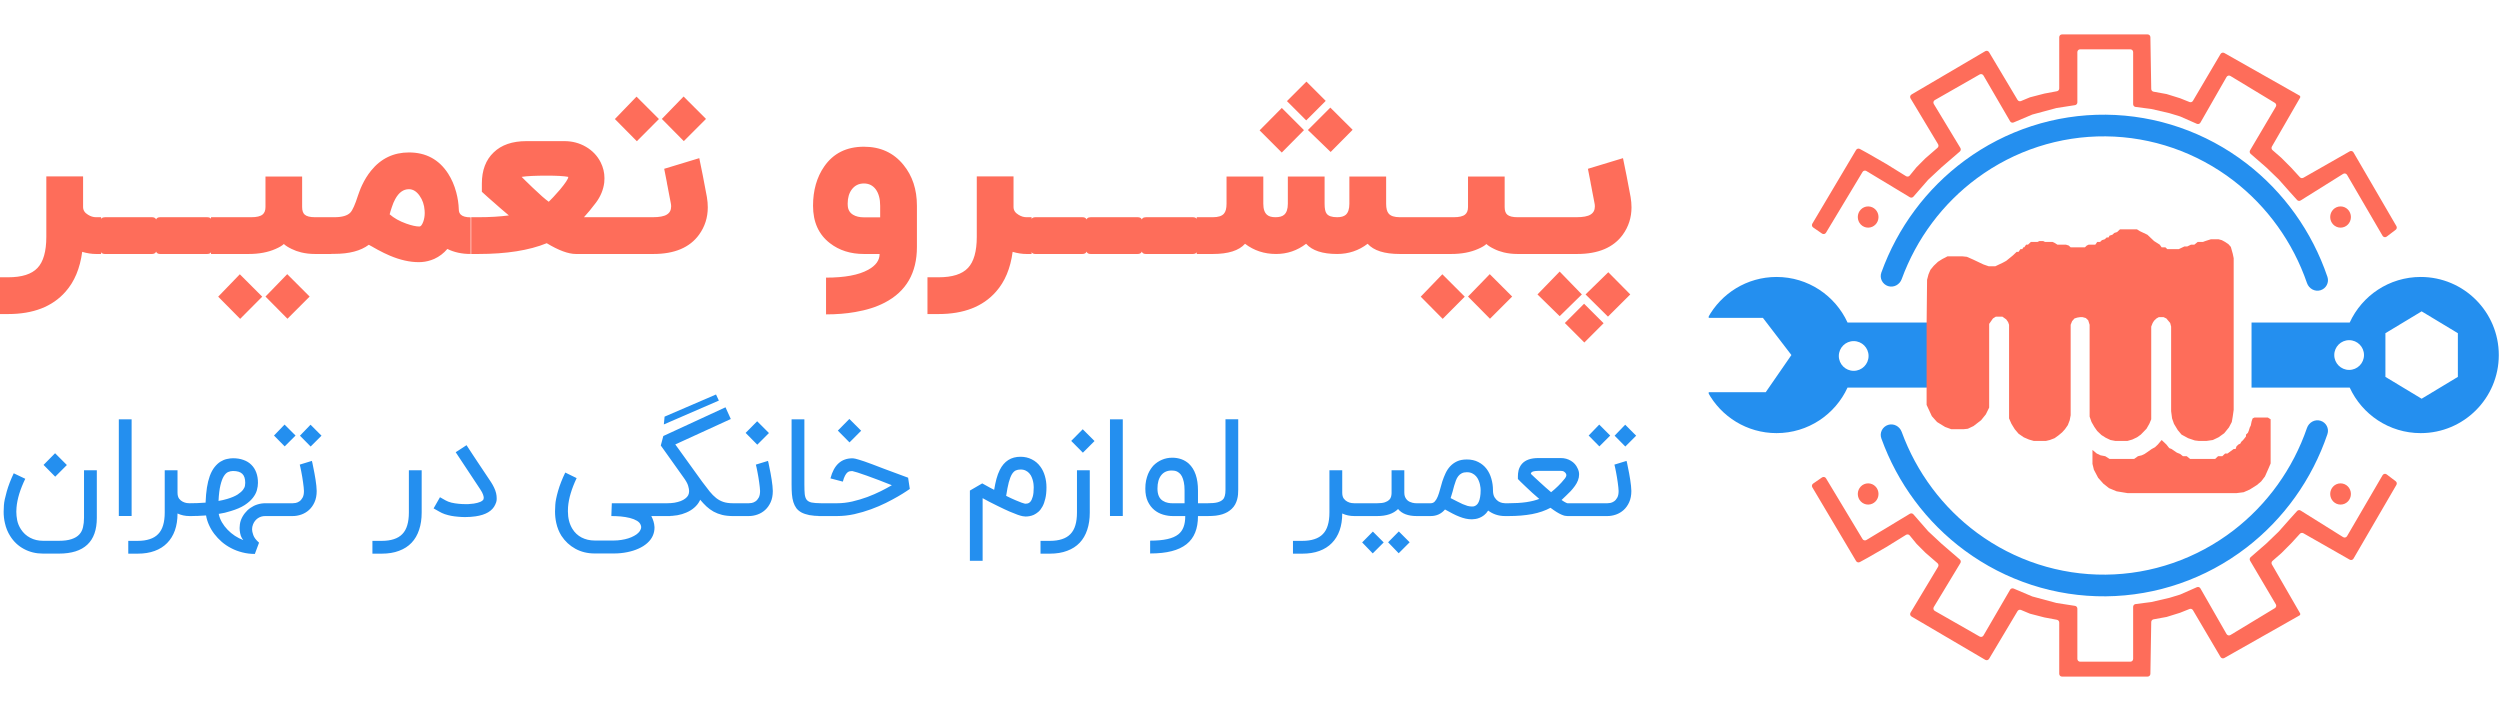 <svg width="218" height="62" viewBox="0 0 218 62" fill="none" xmlns="http://www.w3.org/2000/svg">
<g clip-path="url(#clip0_15_91)">
<g clip-path="url(#clip1_15_91)">
<path fill-rule="evenodd" clip-rule="evenodd" d="M217.895 30.96C217.895 34.72 214.846 37.768 211.086 37.768C208.338 37.768 205.97 36.14 204.895 33.797H196.334V28.123H204.895C205.97 25.779 208.338 24.151 211.086 24.151C214.846 24.151 217.895 27.199 217.895 30.96ZM211.167 27.15L214.326 29.055V32.864L211.167 34.769L208.008 32.864V29.055L211.167 27.15ZM204.845 32.257C205.561 32.257 206.141 31.676 206.141 30.96C206.141 30.243 205.561 29.663 204.845 29.663C204.128 29.663 203.548 30.243 203.548 30.96C203.548 31.676 204.128 32.257 204.845 32.257Z" fill="#248FEF"/>
<path fill-rule="evenodd" clip-rule="evenodd" d="M154.914 37.768C157.662 37.768 160.03 36.14 161.105 33.797H168.288V28.123H161.105C160.03 25.779 157.662 24.151 154.914 24.151C152.328 24.151 150.078 25.593 148.926 27.717H153.725L156.211 30.959L153.97 34.202H148.925C150.078 36.326 152.328 37.768 154.914 37.768ZM148.916 34.184V27.735C148.399 28.695 148.105 29.793 148.105 30.96C148.105 32.126 148.399 33.224 148.916 34.184ZM162.939 31.041C162.939 31.757 162.358 32.337 161.642 32.337C160.926 32.337 160.345 31.757 160.345 31.041C160.345 30.324 160.926 29.744 161.642 29.744C162.358 29.744 162.939 30.324 162.939 31.041Z" fill="#248FEF"/>
<path d="M202.344 36.688C202.836 36.836 203.119 37.363 202.952 37.856C201.614 41.794 199.153 45.246 195.872 47.764C192.343 50.472 188.053 51.956 183.633 51.999C179.213 52.042 174.896 50.64 171.318 48.001C167.99 45.547 165.464 42.143 164.054 38.231C163.877 37.742 164.15 37.21 164.639 37.052C165.128 36.895 165.648 37.171 165.827 37.66C167.116 41.187 169.403 44.255 172.408 46.471C175.665 48.873 179.593 50.148 183.615 50.109C187.638 50.071 191.542 48.72 194.753 46.256C197.716 43.981 199.945 40.87 201.168 37.319C201.338 36.827 201.852 36.54 202.344 36.688Z" fill="#248FEF"/>
<path d="M202.344 25.312C202.836 25.164 203.119 24.637 202.952 24.144C201.614 20.206 199.153 16.754 195.872 14.236C192.343 11.528 188.053 10.044 183.633 10.001C179.213 9.958 174.896 11.36 171.318 13.999C167.99 16.453 165.464 19.857 164.054 23.768C163.877 24.258 164.15 24.79 164.639 24.948C165.128 25.105 165.648 24.829 165.827 24.34C167.116 20.813 169.403 17.745 172.408 15.529C175.665 13.127 179.593 11.852 183.615 11.89C187.638 11.929 191.542 13.28 194.753 15.744C197.716 18.019 199.945 21.13 201.168 24.68C201.338 25.173 201.852 25.46 202.344 25.312Z" fill="#248FEF"/>
<path d="M163.806 43.075C163.806 43.586 163.402 44 162.903 44C162.404 44 162 43.586 162 43.075C162 42.563 162.404 42.149 162.903 42.149C163.402 42.149 163.806 42.563 163.806 43.075Z" fill="#FE6D5A"/>
<path d="M205 43.075C205 43.586 204.596 44 204.097 44C203.598 44 203.194 43.586 203.194 43.075C203.194 42.563 203.598 42.149 204.097 42.149C204.596 42.149 205 42.563 205 43.075Z" fill="#FE6D5A"/>
<path d="M205 18.925C205 19.436 204.596 19.851 204.097 19.851C203.598 19.851 203.194 19.436 203.194 18.925C203.194 18.414 203.598 18 204.097 18C204.596 18 205 18.414 205 18.925Z" fill="#FE6D5A"/>
<path d="M163.806 18.925C163.806 19.436 163.402 19.851 162.903 19.851C162.404 19.851 162 19.436 162 18.925C162 18.414 162.404 18 162.903 18C163.402 18 163.806 18.414 163.806 18.925Z" fill="#FE6D5A"/>
<path d="M161.85 13.078L158.034 19.506C157.969 19.617 158 19.759 158.105 19.832L158.881 20.368C158.996 20.448 159.155 20.414 159.227 20.293L162.414 14.994C162.483 14.879 162.632 14.841 162.747 14.911L166.54 17.2C166.641 17.26 166.771 17.24 166.848 17.151L168.133 15.679L169.309 14.582L170.896 13.213C170.986 13.135 171.007 13.004 170.945 12.902L168.627 9.066C168.557 8.949 168.596 8.796 168.715 8.728L172.626 6.493C172.742 6.426 172.89 6.466 172.957 6.582L175.282 10.577C175.343 10.683 175.474 10.726 175.586 10.679L177.213 9.99L179.321 9.421L180.94 9.169C181.058 9.15 181.146 9.048 181.146 8.928V4.544C181.146 4.41 181.254 4.3 181.389 4.3H185.767C185.901 4.3 186.01 4.41 186.01 4.544V9.084C186.01 9.207 186.101 9.311 186.222 9.326L187.591 9.502L189.172 9.868L190.104 10.152L191.566 10.796C191.68 10.846 191.813 10.802 191.875 10.694L194.156 6.711C194.224 6.592 194.376 6.553 194.492 6.624L198.37 8.971C198.484 9.04 198.522 9.189 198.453 9.304L196.207 13.107C196.147 13.208 196.168 13.338 196.257 13.415L197.644 14.623L198.698 15.639L199.671 16.736L200.305 17.438C200.384 17.526 200.514 17.544 200.614 17.481L204.323 15.162C204.439 15.089 204.592 15.127 204.662 15.246L207.761 20.562C207.835 20.689 208.002 20.722 208.118 20.634L208.904 20.036C209.002 19.962 209.029 19.826 208.967 19.719L205.224 13.287C205.157 13.171 205.01 13.132 204.894 13.198L200.853 15.502C200.754 15.558 200.63 15.539 200.553 15.455L199.792 14.623L198.941 13.769L198.16 13.088C198.072 13.012 198.051 12.883 198.109 12.782L200.563 8.527C200.606 8.461 200.585 8.372 200.516 8.333L193.96 4.621C193.845 4.556 193.699 4.595 193.631 4.709L191.224 8.794C191.163 8.897 191.035 8.941 190.924 8.896L190.104 8.567L188.929 8.202L187.787 7.994C187.673 7.973 187.59 7.874 187.588 7.758L187.514 3.24C187.512 3.107 187.403 3 187.271 3H179.808C179.673 3 179.565 3.109 179.565 3.244V7.715C179.565 7.832 179.481 7.933 179.366 7.955L178.267 8.161L177.028 8.482C177.016 8.485 177.005 8.488 176.995 8.493L176.232 8.811C176.121 8.858 175.992 8.816 175.93 8.712L173.446 4.548C173.377 4.434 173.229 4.396 173.114 4.463L166.684 8.24C166.567 8.308 166.528 8.459 166.598 8.576L169.001 12.578C169.062 12.679 169.041 12.81 168.952 12.888L167.89 13.81L167.12 14.582L166.525 15.311C166.448 15.405 166.313 15.428 166.209 15.364L164.485 14.297L162.863 13.363L162.177 12.987C162.062 12.925 161.919 12.964 161.851 13.076L161.85 13.078Z" fill="#FE6D5A"/>
<path d="M161.85 48.922L158.034 42.493C157.969 42.383 158 42.241 158.105 42.168L158.881 41.632C158.996 41.552 159.155 41.586 159.227 41.707L162.414 47.006C162.483 47.121 162.632 47.159 162.747 47.089L166.54 44.8C166.641 44.74 166.771 44.76 166.848 44.849L168.133 46.321L169.309 47.418L170.896 48.787C170.986 48.865 171.007 48.996 170.945 49.098L168.627 52.934C168.557 53.051 168.596 53.204 168.715 53.272L172.626 55.507C172.742 55.574 172.89 55.534 172.957 55.419L175.282 51.423C175.343 51.317 175.474 51.274 175.586 51.321L177.213 52.01L179.321 52.579L180.94 52.831C181.058 52.85 181.146 52.952 181.146 53.072V57.456C181.146 57.59 181.254 57.7 181.389 57.7H185.767C185.901 57.7 186.01 57.59 186.01 57.456V52.916C186.01 52.793 186.101 52.689 186.222 52.674L187.591 52.498L189.172 52.132L190.104 51.848L191.566 51.204C191.68 51.154 191.813 51.198 191.875 51.306L194.156 55.289C194.224 55.407 194.376 55.447 194.492 55.376L198.37 53.029C198.484 52.96 198.522 52.811 198.453 52.696L196.207 48.893C196.147 48.792 196.168 48.662 196.257 48.585L197.644 47.377L198.698 46.361L199.671 45.264L200.305 44.562C200.384 44.474 200.514 44.456 200.614 44.519L204.323 46.838C204.439 46.911 204.592 46.873 204.662 46.754L207.761 41.438C207.835 41.312 208.002 41.278 208.118 41.367L208.904 41.964C209.002 42.038 209.029 42.174 208.967 42.281L205.224 48.713C205.157 48.829 205.01 48.868 204.894 48.802L200.853 46.498C200.754 46.442 200.63 46.462 200.553 46.545L199.792 47.377L198.941 48.231L198.16 48.912C198.072 48.988 198.051 49.117 198.109 49.218L200.563 53.473C200.606 53.539 200.585 53.628 200.516 53.667L193.96 57.379C193.845 57.444 193.699 57.405 193.631 57.291L191.224 53.206C191.163 53.103 191.035 53.059 190.924 53.104L190.104 53.432L188.929 53.798L187.787 54.006C187.673 54.027 187.59 54.126 187.588 54.242L187.514 58.76C187.512 58.893 187.403 59 187.271 59H179.808C179.673 59 179.565 58.891 179.565 58.756V54.285C179.565 54.168 179.481 54.067 179.366 54.045L178.267 53.839L177.028 53.518C177.016 53.515 177.005 53.512 176.995 53.507L176.232 53.188C176.121 53.142 175.992 53.184 175.93 53.288L173.446 57.452C173.377 57.566 173.229 57.604 173.114 57.537L166.684 53.76C166.567 53.692 166.528 53.541 166.598 53.424L169.001 49.422C169.062 49.321 169.041 49.19 168.952 49.112L167.89 48.19L167.12 47.418L166.525 46.689C166.448 46.595 166.313 46.572 166.209 46.636L164.485 47.703L162.863 48.637L162.177 49.013C162.062 49.075 161.919 49.036 161.851 48.924L161.85 48.922Z" fill="#FE6D5A"/>
<path d="M182.463 39.232L182.835 39.546L183.165 39.703L183.579 39.782L183.95 40.017H186.099L186.43 39.782L186.76 39.703L187.008 39.585L187.298 39.389L187.628 39.154L187.917 38.997L188.165 38.761L188.496 38.369L188.909 38.761L189.157 39.075L189.364 39.154L189.818 39.468L190.107 39.585L190.355 39.782H190.686L190.975 40.017H193.165L193.413 39.782H193.785L194.033 39.546H194.24L194.777 39.154H194.942L195.025 38.918L195.19 38.761L195.355 38.683L195.438 38.526L195.603 38.369L195.851 38.055V37.898L196.017 37.741L196.099 37.544L196.182 37.27L196.264 37.113L196.347 36.72L196.43 36.485L196.595 36.406H197.752L198 36.563V40.41L197.835 40.802L197.504 41.548L197.174 41.98L196.802 42.294L196.182 42.686L195.645 42.922L195.025 43H185.521L184.57 42.843L183.909 42.568L183.413 42.176L182.959 41.666L182.587 40.959L182.463 40.449V39.232Z" fill="#FE6D5A"/>
<path d="M173.455 35.543V28.242L173.62 28.007L173.785 27.771L174.033 27.614H174.612L174.942 27.85L175.107 28.085L175.19 28.321V36.485L175.397 36.956L175.686 37.427L176.017 37.819L176.471 38.133L176.926 38.329L177.339 38.447H178.413L178.744 38.369L179.157 38.212L179.488 37.976L179.818 37.701L180.066 37.427L180.314 37.073L180.479 36.642L180.562 36.21V28.321L180.686 28.007L180.893 27.771L181.14 27.693L181.388 27.654H181.595L181.884 27.732L182.091 27.928L182.215 28.321V36.328L182.38 36.799L182.628 37.23L182.876 37.584L183.248 37.937L183.62 38.172L184.033 38.369L184.446 38.447H185.521L185.934 38.329L186.347 38.133L186.678 37.898L187.174 37.387L187.421 36.956L187.587 36.563V28.478L187.711 28.164L187.835 27.968L188.041 27.771L188.248 27.654H188.661L188.909 27.771L189.074 27.968L189.24 28.164L189.322 28.478V35.857L189.405 36.485L189.57 36.956L189.901 37.505L190.231 37.898L190.81 38.212L191.388 38.408L191.719 38.447H192.421L192.959 38.369L193.455 38.133L193.95 37.78L194.364 37.27L194.612 36.799L194.694 36.328L194.777 35.739V22.512L194.694 22.119L194.529 21.531L194.322 21.295L194.033 21.099L193.744 20.942L193.455 20.863H192.793L192.298 21.02L192.091 21.099H191.636L191.347 21.334H191.058L190.727 21.491H190.479L190.149 21.648L189.983 21.727H188.992L188.826 21.57H188.496L188.331 21.334L188.083 21.177L187.835 21.02L187.256 20.471L186.926 20.314L186.595 20.157L186.347 20H184.86L184.612 20.235L184.364 20.314L184.198 20.471L183.95 20.549L183.868 20.706H183.702L183.537 20.863L183.289 20.942L183.124 21.099H182.876L182.711 21.334H182.132L181.967 21.413L181.802 21.57H180.562L180.397 21.413L180.149 21.334H179.405L179.157 21.177L178.992 21.099H178.331L178.165 21.02H177.835L177.669 21.099H177.091L176.843 21.334H176.678L176.512 21.57H176.43L176.347 21.727H176.182L176.017 21.962H175.851L175.521 22.276L174.942 22.747L174.653 22.904L174.322 23.061L173.992 23.218H173.413L172.959 23.061L172.545 22.865L172.05 22.63L171.512 22.394L171.14 22.355H169.818L169.364 22.59L168.992 22.826L168.62 23.179L168.331 23.532L168.165 23.925L168.041 24.396L168 28.321V33.816V35.307L168.455 36.288L168.909 36.799L169.612 37.23L170.149 37.427H171.223L171.595 37.387L172.091 37.152L172.752 36.642L173.165 36.131L173.455 35.543Z" fill="#FE6D5A"/>
</g>
<path d="M7.245 15.384V18.052C7.245 18.332 7.388 18.557 7.675 18.726C7.903 18.869 8.134 18.941 8.369 18.941H8.818V22.147H8.369C7.991 22.147 7.59 22.085 7.167 21.961C6.978 23.401 6.492 24.561 5.711 25.44C4.57 26.736 2.903 27.385 0.707 27.385H-0.261V24.179H0.707C1.906 24.179 2.759 23.909 3.267 23.368C3.782 22.827 4.039 21.922 4.039 20.651V15.384H7.245ZM13.24 18.941C13.508 18.941 13.641 19.065 13.641 19.312V21.756C13.641 22.016 13.508 22.147 13.24 22.147H9.155C8.895 22.147 8.764 22.016 8.764 21.756V19.312C8.764 19.065 8.895 18.941 9.155 18.941H13.24ZM18.059 18.941C18.326 18.941 18.459 19.065 18.459 19.312V21.756C18.459 22.016 18.326 22.147 18.059 22.147H13.974C13.713 22.147 13.583 22.016 13.583 21.756V19.312C13.583 19.065 13.713 18.941 13.974 18.941H18.059ZM26.346 18.052C26.346 18.364 26.421 18.586 26.571 18.716C26.74 18.866 27.04 18.941 27.47 18.941H28.897V22.147H27.47C27.047 22.147 26.646 22.101 26.268 22.01C25.968 21.938 25.688 21.837 25.427 21.707C25.128 21.564 24.903 21.42 24.753 21.277C24.603 21.42 24.362 21.564 24.03 21.707C23.372 22 22.59 22.147 21.684 22.147H18.401V18.941H21.909C22.378 18.941 22.707 18.863 22.896 18.707C23.066 18.57 23.15 18.352 23.15 18.052V15.394H26.346V18.052ZM25.066 27.795L23.15 25.86L25.046 23.906L27.001 25.86L25.066 27.795ZM20.942 27.805L19.026 25.87L20.913 23.916L22.867 25.87L20.942 27.805ZM41.042 22.147C40.274 22.147 39.596 22 39.01 21.707C38.69 22.085 38.309 22.375 37.866 22.577C37.508 22.733 37.143 22.824 36.772 22.85C36.687 22.857 36.602 22.86 36.518 22.86C35.729 22.86 34.889 22.671 33.996 22.293C33.67 22.156 33.315 21.984 32.931 21.775L32.706 21.648L32.599 21.59L32.501 21.531C32.338 21.44 32.224 21.378 32.159 21.345C31.455 21.873 30.455 22.137 29.159 22.137H28.846V18.941H29.159C29.836 18.941 30.302 18.804 30.556 18.531C30.745 18.329 30.963 17.84 31.211 17.065C31.23 17.006 31.25 16.951 31.27 16.899C31.289 16.827 31.315 16.755 31.348 16.684C31.413 16.501 31.488 16.322 31.573 16.146C31.794 15.677 32.055 15.257 32.354 14.886C33.214 13.823 34.316 13.293 35.658 13.293C37.143 13.293 38.283 13.908 39.078 15.139C39.384 15.615 39.619 16.156 39.782 16.762C39.919 17.276 39.993 17.775 40.007 18.257C40.007 18.459 40.068 18.615 40.192 18.726C40.355 18.876 40.638 18.951 41.042 18.951V22.147ZM36.908 19.332C36.993 19.098 37.035 18.843 37.035 18.57C37.035 18.498 37.032 18.426 37.026 18.355C36.993 17.86 36.847 17.43 36.586 17.065C36.319 16.687 36.009 16.498 35.658 16.498C35.175 16.498 34.778 16.785 34.465 17.358C34.355 17.553 34.254 17.794 34.162 18.081C34.13 18.172 34.094 18.283 34.055 18.413L34.016 18.56L33.977 18.687C34.355 19.019 34.837 19.29 35.423 19.498C35.899 19.668 36.283 19.752 36.576 19.752C36.694 19.752 36.804 19.612 36.908 19.332ZM48.253 17.182C48.455 16.967 48.647 16.752 48.83 16.537C49.312 15.957 49.553 15.589 49.553 15.433V15.423C49.175 15.351 48.556 15.316 47.696 15.316C46.679 15.316 45.943 15.351 45.487 15.423L45.8 15.736C45.904 15.84 46.002 15.934 46.093 16.019C46.217 16.136 46.334 16.25 46.445 16.361C47.084 16.974 47.553 17.384 47.852 17.593C47.937 17.514 48.071 17.378 48.253 17.182ZM49.211 12.306C49.901 12.306 50.53 12.472 51.097 12.804C51.664 13.136 52.09 13.586 52.377 14.152C52.599 14.595 52.709 15.058 52.709 15.54C52.709 15.664 52.703 15.791 52.69 15.921C52.612 16.547 52.37 17.13 51.967 17.671C51.589 18.172 51.24 18.596 50.921 18.941H53.892V22.147H50.217C49.559 22.147 48.712 21.834 47.676 21.208C46.139 21.834 44.155 22.147 41.725 22.147H41.09V18.941H41.725C42.696 18.941 43.578 18.889 44.373 18.785C44.139 18.589 43.901 18.387 43.66 18.179C43.471 18.016 43.282 17.85 43.093 17.68C43.015 17.622 42.94 17.557 42.868 17.485C42.816 17.439 42.761 17.39 42.702 17.338C42.598 17.247 42.542 17.198 42.536 17.192L42.018 16.723V16.009C42.018 14.85 42.36 13.944 43.044 13.293C43.722 12.634 44.676 12.306 45.907 12.306H49.211ZM61.641 17.182C61.694 17.495 61.719 17.794 61.719 18.081C61.719 18.967 61.465 19.762 60.957 20.466C60.143 21.586 58.817 22.147 56.98 22.147H53.159V18.941H56.911C57.498 18.941 57.911 18.863 58.153 18.707C58.4 18.557 58.524 18.319 58.524 17.993C58.524 17.895 58.511 17.788 58.485 17.671C58.42 17.338 58.355 17 58.289 16.654C58.263 16.524 58.237 16.384 58.211 16.234L58.172 16.048L58.143 15.863C58.045 15.329 57.97 14.947 57.918 14.719L60.977 13.791C61.172 14.71 61.394 15.84 61.641 17.182ZM59.628 12.306L57.713 10.37L59.609 8.416L61.563 10.37L59.628 12.306ZM55.533 12.315L53.618 10.38L55.504 8.426L57.459 10.38L55.533 12.315ZM76.751 18.951V17.944C76.751 17.345 76.624 16.869 76.37 16.517C76.115 16.172 75.77 15.999 75.334 15.999C74.891 15.999 74.539 16.172 74.278 16.517C74.037 16.837 73.917 17.25 73.917 17.759C73.917 17.817 73.92 17.879 73.926 17.944C73.946 18.29 74.099 18.55 74.386 18.726C74.633 18.876 74.949 18.951 75.334 18.951H76.751ZM75.334 12.794C76.773 12.794 77.92 13.319 78.774 14.367C79.562 15.325 79.956 16.517 79.956 17.944V21.531C79.956 23.798 79.021 25.417 77.151 26.388C76.428 26.766 75.568 27.04 74.571 27.209C73.796 27.346 72.949 27.414 72.031 27.414V24.209C73.659 24.209 74.884 23.981 75.705 23.524C76.37 23.16 76.702 22.7 76.702 22.147H75.334C74.167 22.147 73.18 21.834 72.373 21.208C71.389 20.453 70.897 19.365 70.897 17.944C70.897 16.596 71.223 15.452 71.874 14.514C72.669 13.367 73.822 12.794 75.334 12.794ZM88.38 15.384V18.052C88.38 18.332 88.524 18.557 88.811 18.726C89.039 18.869 89.27 18.941 89.504 18.941H89.954V22.147H89.504C89.126 22.147 88.726 22.085 88.302 21.961C88.113 23.401 87.628 24.561 86.846 25.44C85.706 26.736 84.038 27.385 81.843 27.385H80.875V24.179H81.843C83.041 24.179 83.895 23.909 84.403 23.368C84.918 22.827 85.175 21.922 85.175 20.651V15.384H88.38ZM94.376 18.941C94.643 18.941 94.777 19.065 94.777 19.312V21.756C94.777 22.016 94.643 22.147 94.376 22.147H90.291C90.03 22.147 89.9 22.016 89.9 21.756V19.312C89.9 19.065 90.03 18.941 90.291 18.941H94.376ZM99.194 18.941C99.461 18.941 99.595 19.065 99.595 19.312V21.756C99.595 22.016 99.461 22.147 99.194 22.147H95.109C94.849 22.147 94.718 22.016 94.718 21.756V19.312C94.718 19.065 94.849 18.941 95.109 18.941H99.194ZM104.012 18.941C104.28 18.941 104.413 19.065 104.413 19.312V21.756C104.413 22.016 104.28 22.147 104.012 22.147H99.927C99.667 22.147 99.537 22.016 99.537 21.756V19.312C99.537 19.065 99.667 18.941 99.927 18.941H104.012ZM111.225 18.941C111.557 18.941 111.805 18.873 111.968 18.736C112.189 18.553 112.3 18.231 112.3 17.768V15.394H115.505V17.768C115.505 18.192 115.564 18.479 115.681 18.628C115.831 18.837 116.137 18.941 116.6 18.941C116.932 18.941 117.18 18.873 117.343 18.736C117.558 18.553 117.665 18.231 117.665 17.768V15.394H120.871V17.768C120.871 18.172 120.945 18.459 121.095 18.628C121.271 18.837 121.594 18.941 122.063 18.941H123.314V22.147H122.063C120.721 22.147 119.786 21.85 119.258 21.257C118.483 21.85 117.597 22.147 116.6 22.147C115.323 22.147 114.421 21.85 113.893 21.257C113.118 21.85 112.245 22.147 111.274 22.147C110.244 22.147 109.342 21.85 108.567 21.257C108.039 21.85 107.104 22.147 105.762 22.147H104.355V18.941H105.762C106.231 18.941 106.554 18.837 106.729 18.628C106.879 18.459 106.954 18.172 106.954 17.768V15.394H110.16V17.768C110.16 18.231 110.27 18.553 110.492 18.736C110.648 18.873 110.893 18.941 111.225 18.941ZM113.707 11.348L111.772 13.302L109.837 11.367L111.772 9.413L113.707 11.348ZM117.949 11.318L116.033 13.253L114.049 11.338L116.004 9.383L117.949 11.318ZM115.603 8.797L113.903 10.498L112.222 8.817L113.922 7.116L115.603 8.797ZM131.206 18.052C131.206 18.364 131.281 18.586 131.431 18.716C131.601 18.866 131.9 18.941 132.33 18.941H133.757V22.147H132.33C131.907 22.147 131.506 22.101 131.128 22.01C130.829 21.938 130.548 21.837 130.288 21.707C129.988 21.564 129.763 21.42 129.614 21.277C129.464 21.42 129.223 21.564 128.89 21.707C128.232 22 127.45 22.147 126.545 22.147H123.261V18.941H126.77C127.239 18.941 127.568 18.863 127.757 18.707C127.926 18.57 128.011 18.352 128.011 18.052V15.394H131.206V18.052ZM129.926 27.795L128.011 25.86L129.907 23.906L131.861 25.86L129.926 27.795ZM125.802 27.805L123.887 25.87L125.773 23.916L127.727 25.87L125.802 27.805ZM142.189 17.182C142.241 17.495 142.267 17.794 142.267 18.081C142.267 18.967 142.013 19.762 141.505 20.466C140.691 21.586 139.365 22.147 137.528 22.147H133.706V18.941H137.459C138.045 18.941 138.459 18.863 138.7 18.707C138.948 18.557 139.072 18.319 139.072 17.993C139.072 17.895 139.059 17.788 139.033 17.671C138.967 17.338 138.902 17 138.837 16.654C138.811 16.524 138.785 16.384 138.759 16.234L138.72 16.048L138.69 15.863C138.593 15.329 138.518 14.947 138.466 14.719L141.525 13.791C141.72 14.71 141.942 15.84 142.189 17.182ZM136.003 27.57L134.068 25.674L136.003 23.681L137.938 25.674L136.003 27.57ZM140.215 27.61L138.26 25.674L140.244 23.739L142.16 25.674L140.215 27.61ZM138.153 29.867L136.453 28.167L138.133 26.486L139.834 28.186L138.153 29.867Z" fill="#FE6D5A"/>
<path d="M3.751 48.274C3.14 48.274 2.587 48.14 2.09 47.872C1.594 47.608 1.192 47.23 0.885 46.737C0.672 46.402 0.52 46.03 0.43 45.62C0.355 45.305 0.318 44.974 0.318 44.628C0.318 44.525 0.325 44.332 0.341 44.049C0.361 43.761 0.444 43.363 0.589 42.855C0.735 42.343 0.938 41.815 1.198 41.271L2.203 41.75C1.982 42.207 1.807 42.646 1.677 43.068C1.551 43.485 1.472 43.881 1.44 44.255C1.428 44.382 1.423 44.504 1.423 44.622C1.423 44.858 1.448 45.108 1.499 45.372C1.554 45.64 1.663 45.9 1.824 46.152C2.029 46.471 2.297 46.718 2.628 46.891C2.959 47.068 3.333 47.157 3.751 47.157H5.139C5.592 47.157 5.961 47.108 6.244 47.009C6.532 46.914 6.754 46.781 6.912 46.607C7.074 46.434 7.182 46.223 7.237 45.975C7.296 45.731 7.326 45.459 7.326 45.16V41.005H8.443V45.16C8.443 46.2 8.167 46.978 7.615 47.494C7.064 48.014 6.238 48.274 5.139 48.274H3.751ZM3.798 40.539L4.803 39.522L5.831 40.55L4.814 41.567L3.798 40.539ZM11.477 44.994H10.361V36.568H11.477V44.994ZM16.78 45H16.526C16.148 45 15.8 44.925 15.48 44.776C15.48 45.327 15.404 45.819 15.25 46.253C15.096 46.686 14.872 47.052 14.576 47.352C14.281 47.655 13.916 47.886 13.483 48.043C13.054 48.201 12.559 48.279 12 48.279H11.185V47.163H12C12.406 47.163 12.756 47.114 13.052 47.015C13.351 46.92 13.597 46.773 13.79 46.572C13.987 46.371 14.131 46.115 14.222 45.804C14.316 45.492 14.364 45.122 14.364 44.693V41.005H15.48V42.961C15.48 43.182 15.526 43.355 15.616 43.481C15.711 43.603 15.819 43.694 15.941 43.753C16.064 43.812 16.18 43.85 16.29 43.865C16.404 43.877 16.483 43.883 16.526 43.883H16.78V45ZM19.055 43.682C19.185 43.663 19.313 43.637 19.439 43.605C19.569 43.574 19.695 43.541 19.818 43.505C20.208 43.387 20.509 43.259 20.722 43.121C20.934 42.979 21.09 42.843 21.189 42.713C21.287 42.583 21.344 42.465 21.36 42.359C21.376 42.248 21.384 42.164 21.384 42.105C21.384 41.742 21.299 41.48 21.129 41.319C20.96 41.153 20.69 41.071 20.32 41.071C20.178 41.071 20.036 41.1 19.894 41.159C19.757 41.218 19.631 41.34 19.516 41.526C19.402 41.711 19.303 41.974 19.221 42.317C19.138 42.66 19.083 43.115 19.055 43.682ZM20.32 39.959C20.659 39.959 20.962 40.009 21.23 40.107C21.502 40.202 21.73 40.342 21.915 40.527C22.104 40.712 22.248 40.938 22.347 41.206C22.445 41.47 22.494 41.77 22.494 42.105C22.494 42.306 22.463 42.52 22.4 42.749C22.337 42.973 22.219 43.196 22.045 43.416C21.872 43.637 21.632 43.848 21.324 44.049C21.017 44.246 20.619 44.417 20.131 44.563C19.784 44.677 19.432 44.76 19.073 44.811C19.124 45.067 19.217 45.311 19.351 45.544C19.489 45.78 19.654 45.997 19.847 46.194C20.04 46.395 20.253 46.572 20.485 46.725C20.722 46.879 20.966 47.003 21.218 47.098C21.123 46.991 21.051 46.865 20.999 46.719C20.952 46.574 20.921 46.42 20.905 46.259C20.897 46.188 20.893 46.117 20.893 46.046C20.893 45.959 20.901 45.853 20.917 45.727C20.933 45.601 20.964 45.473 21.011 45.343C21.098 45.122 21.212 44.923 21.354 44.746C21.496 44.565 21.659 44.411 21.844 44.285C22.03 44.155 22.23 44.056 22.447 43.989C22.668 43.919 22.896 43.883 23.133 43.883H24.22V45H23.133C22.884 45 22.666 45.065 22.477 45.195C22.288 45.329 22.15 45.508 22.063 45.733C22.008 45.871 21.98 46.012 21.98 46.158C21.98 46.288 22.016 46.456 22.087 46.66C22.158 46.869 22.325 47.09 22.589 47.322L22.223 48.303C21.84 48.303 21.476 48.258 21.129 48.167C20.783 48.081 20.46 47.959 20.16 47.801C19.861 47.647 19.587 47.464 19.339 47.251C19.095 47.039 18.878 46.808 18.689 46.56C18.5 46.312 18.344 46.05 18.222 45.774C18.1 45.502 18.015 45.227 17.968 44.947C17.716 44.967 17.474 44.98 17.241 44.988C17.013 44.996 16.778 45 16.538 45V43.883C16.743 43.883 16.96 43.879 17.188 43.871C17.421 43.864 17.667 43.85 17.927 43.83C17.946 43.326 17.986 42.886 18.045 42.512C18.104 42.138 18.187 41.803 18.293 41.508C18.411 41.189 18.551 40.929 18.713 40.728C18.874 40.527 19.046 40.369 19.227 40.255C19.412 40.141 19.599 40.064 19.788 40.025C19.977 39.981 20.154 39.959 20.32 39.959ZM27.196 40.19C27.203 40.214 27.219 40.277 27.243 40.379C27.267 40.481 27.292 40.609 27.32 40.763C27.351 40.913 27.385 41.08 27.42 41.266C27.456 41.447 27.487 41.632 27.515 41.821C27.542 42.006 27.566 42.185 27.586 42.359C27.605 42.532 27.615 42.684 27.615 42.814C27.615 43.192 27.552 43.519 27.426 43.794C27.304 44.066 27.142 44.293 26.942 44.474C26.745 44.651 26.522 44.783 26.274 44.87C26.026 44.957 25.776 45 25.523 45H23.077V43.883H25.523C25.582 43.883 25.665 43.875 25.772 43.859C25.882 43.84 25.99 43.794 26.097 43.724C26.207 43.653 26.301 43.546 26.38 43.404C26.463 43.263 26.504 43.066 26.504 42.814C26.504 42.727 26.496 42.619 26.481 42.489C26.469 42.355 26.451 42.213 26.427 42.063C26.408 41.91 26.384 41.754 26.357 41.596C26.329 41.435 26.301 41.283 26.274 41.141C26.246 40.999 26.221 40.873 26.197 40.763C26.173 40.653 26.154 40.57 26.138 40.515L27.196 40.19ZM27.089 38.937L26.156 37.992L27.078 37.035L28.035 37.992L27.089 38.937ZM24.826 38.925L23.892 37.98L24.814 37.023L25.772 37.98L24.826 38.925ZM32.475 48.279V47.163H33.29C33.696 47.163 34.046 47.114 34.342 47.015C34.641 46.92 34.888 46.773 35.081 46.572C35.278 46.371 35.421 46.115 35.512 45.804C35.606 45.492 35.654 45.122 35.654 44.693V41.005H36.77V44.693C36.77 45.256 36.696 45.758 36.546 46.2C36.4 46.645 36.182 47.021 35.89 47.328C35.599 47.636 35.234 47.87 34.797 48.031C34.364 48.197 33.861 48.279 33.29 48.279H32.475ZM40.558 45.089C40.357 45.089 40.154 45.079 39.95 45.059C39.745 45.043 39.544 45.018 39.347 44.982C39.154 44.943 38.967 44.894 38.785 44.834C38.608 44.772 38.447 44.697 38.301 44.61L37.81 44.332L38.366 43.357L38.856 43.635C38.994 43.714 39.164 43.779 39.365 43.83C39.566 43.877 39.778 43.911 40.003 43.931C40.196 43.95 40.389 43.96 40.582 43.96C40.617 43.96 40.7 43.96 40.83 43.96C40.96 43.956 41.122 43.94 41.315 43.913C41.543 43.877 41.73 43.828 41.876 43.765C42.026 43.698 42.12 43.623 42.16 43.541C42.175 43.501 42.183 43.458 42.183 43.41C42.183 43.343 42.163 43.251 42.124 43.133C42.085 43.011 42.002 42.855 41.876 42.666L39.737 39.434L40.682 38.819C40.733 38.898 40.787 38.981 40.842 39.067C40.897 39.15 40.962 39.248 41.037 39.363C41.112 39.473 41.198 39.605 41.297 39.759C41.395 39.908 41.516 40.09 41.657 40.302C41.799 40.515 41.965 40.763 42.154 41.047C42.343 41.331 42.563 41.661 42.816 42.039C42.914 42.189 43.003 42.347 43.081 42.512C43.16 42.674 43.219 42.837 43.259 43.003C43.294 43.152 43.312 43.302 43.312 43.452C43.312 43.468 43.31 43.523 43.306 43.617C43.302 43.708 43.263 43.834 43.188 43.995C42.94 44.551 42.368 44.894 41.474 45.024C41.336 45.043 41.191 45.059 41.037 45.071C40.883 45.083 40.724 45.089 40.558 45.089ZM56.795 45C56.961 45.323 57.051 45.628 57.067 45.916L57.073 45.999C57.073 46.255 57.022 46.497 56.919 46.725C56.817 46.954 56.657 47.165 56.441 47.358C56.224 47.551 55.968 47.712 55.672 47.842C55.377 47.976 55.048 48.079 54.685 48.15C54.323 48.224 53.941 48.262 53.539 48.262H51.855C51.233 48.262 50.673 48.126 50.177 47.854C49.681 47.582 49.275 47.206 48.959 46.725C48.747 46.387 48.595 46.011 48.505 45.597C48.434 45.278 48.398 44.943 48.398 44.592C48.398 44.49 48.406 44.297 48.422 44.013C48.438 43.726 48.518 43.324 48.664 42.808C48.814 42.292 49.023 41.758 49.291 41.206L50.283 41.691C49.842 42.621 49.592 43.462 49.533 44.214C49.525 44.34 49.521 44.462 49.521 44.581C49.521 45.179 49.653 45.693 49.917 46.123C50.118 46.45 50.386 46.7 50.721 46.873C51.059 47.047 51.437 47.133 51.855 47.133H53.539C53.76 47.133 53.976 47.115 54.189 47.08C54.402 47.048 54.601 47.003 54.786 46.944C54.971 46.885 55.139 46.814 55.288 46.731C55.438 46.653 55.562 46.564 55.66 46.465C55.763 46.367 55.834 46.261 55.873 46.146C55.897 46.087 55.909 46.028 55.909 45.969C55.909 45.914 55.899 45.859 55.879 45.804C55.832 45.65 55.721 45.52 55.548 45.414C55.375 45.311 55.166 45.228 54.922 45.166C54.678 45.106 54.414 45.063 54.13 45.035C53.846 45.012 53.573 45 53.309 45L53.35 43.883H58.444V45H56.795ZM64.003 45H63.914C63.564 45 63.251 44.967 62.975 44.9C62.703 44.833 62.455 44.738 62.23 44.616C62.006 44.49 61.799 44.34 61.61 44.167C61.421 43.989 61.236 43.793 61.054 43.576C61.047 43.596 61.039 43.613 61.031 43.629C61.023 43.645 61.015 43.663 61.007 43.682C60.897 43.899 60.741 44.094 60.54 44.267C60.343 44.441 60.109 44.584 59.837 44.699C59.605 44.801 59.347 44.878 59.063 44.929C58.779 44.976 58.484 45 58.177 45H56.439V43.883H58.177C58.405 43.883 58.618 43.867 58.815 43.836C59.016 43.8 59.195 43.753 59.353 43.694C59.514 43.631 59.65 43.556 59.76 43.469C59.875 43.383 59.959 43.286 60.014 43.18C60.066 43.074 60.091 42.953 60.091 42.819C60.091 42.713 60.064 42.562 60.008 42.364C59.953 42.164 59.802 41.896 59.553 41.561C59.203 41.069 58.906 40.651 58.661 40.308C58.417 39.965 58.218 39.686 58.064 39.469C57.883 39.217 57.736 39.01 57.621 38.849L57.84 38.021L63.264 35.516L63.725 36.538L58.886 38.754L61.232 42.01C61.472 42.333 61.687 42.613 61.876 42.849C62.065 43.081 62.256 43.275 62.449 43.428C62.646 43.582 62.859 43.696 63.087 43.771C63.32 43.846 63.595 43.883 63.914 43.883H64.003V45ZM57.952 36.331L62.437 34.399L62.685 34.931L57.887 37.011L57.952 36.331ZM66.969 40.19C66.977 40.214 66.993 40.277 67.016 40.379C67.04 40.481 67.066 40.609 67.093 40.763C67.125 40.913 67.158 41.08 67.194 41.266C67.229 41.447 67.261 41.632 67.288 41.821C67.316 42.006 67.339 42.185 67.359 42.359C67.379 42.532 67.389 42.684 67.389 42.814C67.389 43.192 67.326 43.519 67.2 43.794C67.077 44.066 66.916 44.293 66.715 44.474C66.518 44.651 66.296 44.783 66.047 44.87C65.799 44.957 65.549 45 65.297 45H63.79V43.883H65.297C65.356 43.883 65.439 43.875 65.545 43.859C65.655 43.84 65.764 43.794 65.87 43.724C65.98 43.653 66.075 43.546 66.154 43.404C66.236 43.263 66.278 43.066 66.278 42.814C66.278 42.727 66.27 42.619 66.254 42.489C66.242 42.355 66.225 42.213 66.201 42.063C66.181 41.91 66.158 41.754 66.13 41.596C66.102 41.435 66.075 41.283 66.047 41.141C66.02 40.999 65.994 40.873 65.971 40.763C65.947 40.653 65.927 40.57 65.911 40.515L66.969 40.19ZM65.019 37.749L66.024 36.733L67.052 37.761L66.035 38.778L65.019 37.749ZM71.602 45C71.188 44.996 70.846 44.968 70.574 44.917C70.306 44.862 70.077 44.785 69.888 44.687C69.703 44.584 69.553 44.458 69.439 44.309C69.329 44.155 69.242 43.978 69.179 43.777C69.116 43.572 69.075 43.343 69.055 43.091C69.035 42.839 69.026 42.559 69.026 42.252V36.568H70.142V42.252C70.142 42.595 70.152 42.873 70.172 43.086C70.196 43.298 70.253 43.464 70.343 43.582C70.438 43.696 70.578 43.775 70.763 43.818C70.952 43.858 71.232 43.879 71.602 43.883V45ZM79.335 42.636C79.311 42.652 79.209 42.721 79.027 42.843C78.846 42.965 78.604 43.115 78.3 43.292C78.001 43.466 77.65 43.653 77.249 43.854C76.847 44.054 76.413 44.24 75.949 44.409C75.488 44.578 75.005 44.72 74.501 44.834C73.997 44.945 73.493 45 72.988 45H71.369V43.883H72.988C73.429 43.883 73.875 43.832 74.324 43.73C74.777 43.623 75.212 43.493 75.63 43.34C76.047 43.182 76.439 43.013 76.805 42.831C77.172 42.646 77.493 42.473 77.769 42.311C77.386 42.158 77.004 42.008 76.622 41.862C76.244 41.717 75.897 41.589 75.582 41.478C75.267 41.364 74.995 41.271 74.767 41.2C74.542 41.13 74.393 41.088 74.318 41.076C74.251 41.076 74.18 41.082 74.105 41.094C74.034 41.106 73.963 41.141 73.892 41.2C73.821 41.26 73.752 41.352 73.686 41.478C73.618 41.6 73.555 41.774 73.496 41.998L72.415 41.715C72.718 40.548 73.356 39.965 74.33 39.965C74.353 39.965 74.385 39.967 74.424 39.971C74.463 39.971 74.521 39.981 74.596 40.001C74.67 40.017 74.771 40.044 74.897 40.084C75.023 40.119 75.183 40.17 75.376 40.237C75.573 40.304 75.811 40.391 76.091 40.497C76.37 40.6 76.705 40.728 77.095 40.881L79.187 41.656L79.335 42.636ZM73.059 37.549L74.064 36.532L75.092 37.56L74.076 38.577L73.059 37.549ZM85.685 48.9H84.574V42.778L85.65 42.152C85.764 42.215 85.882 42.28 86.004 42.347C86.107 42.402 86.217 42.463 86.335 42.53C86.457 42.597 86.576 42.658 86.69 42.713C86.749 42.359 86.816 42.039 86.891 41.756C86.969 41.468 87.066 41.21 87.18 40.982C87.562 40.214 88.165 39.83 88.988 39.83C89.347 39.83 89.674 39.904 89.969 40.054C90.269 40.2 90.521 40.414 90.726 40.698C90.899 40.934 91.029 41.206 91.116 41.514C91.206 41.821 91.252 42.148 91.252 42.495C91.252 42.877 91.218 43.206 91.151 43.481C91.088 43.757 91.003 43.989 90.897 44.179C90.795 44.368 90.676 44.519 90.543 44.634C90.412 44.744 90.281 44.831 90.147 44.894C90.013 44.953 89.883 44.992 89.757 45.012C89.63 45.032 89.522 45.041 89.432 45.041C89.365 45.041 89.278 45.032 89.172 45.012C89.065 44.992 88.921 44.951 88.74 44.888C88.559 44.825 88.331 44.734 88.055 44.616C87.779 44.498 87.438 44.338 87.032 44.137C86.761 44.003 86.505 43.875 86.264 43.753C86.028 43.627 85.835 43.523 85.685 43.44V48.9ZM87.736 43.239C88.07 43.404 88.346 43.533 88.563 43.623C88.78 43.714 88.951 43.783 89.077 43.83C89.203 43.873 89.292 43.901 89.343 43.913C89.394 43.921 89.424 43.925 89.432 43.925C89.475 43.925 89.536 43.917 89.615 43.901C89.698 43.885 89.776 43.834 89.851 43.747C89.93 43.657 89.997 43.515 90.052 43.322C90.111 43.129 90.141 42.853 90.141 42.495C90.141 42.451 90.137 42.382 90.129 42.288C90.125 42.193 90.109 42.089 90.082 41.974C90.058 41.86 90.02 41.742 89.969 41.62C89.922 41.498 89.855 41.388 89.768 41.289C89.686 41.187 89.579 41.104 89.449 41.041C89.323 40.974 89.17 40.941 88.988 40.941C88.835 40.941 88.697 40.968 88.575 41.023C88.453 41.078 88.34 41.189 88.238 41.354C88.139 41.52 88.049 41.754 87.966 42.057C87.887 42.357 87.811 42.751 87.736 43.239ZM90.733 48.279V47.163H91.549C91.955 47.163 92.305 47.114 92.601 47.015C92.9 46.92 93.146 46.773 93.339 46.572C93.536 46.371 93.68 46.115 93.771 45.804C93.865 45.492 93.912 45.122 93.912 44.693V41.005H95.029V44.693C95.029 45.256 94.954 45.758 94.805 46.2C94.659 46.645 94.44 47.021 94.149 47.328C93.857 47.636 93.493 47.87 93.056 48.031C92.622 48.197 92.12 48.279 91.549 48.279H90.733ZM93.41 38.447L94.415 37.431L95.443 38.459L94.427 39.475L93.41 38.447ZM97.907 44.994H96.79V36.568H97.907V44.994ZM100.292 47.145C100.887 47.145 101.388 47.1 101.793 47.009C102.199 46.919 102.52 46.779 102.756 46.59C102.961 46.424 103.111 46.213 103.206 45.957C103.304 45.701 103.353 45.382 103.353 45H102.266C101.99 45 101.711 44.959 101.427 44.876C101.143 44.793 100.885 44.657 100.653 44.468C100.424 44.279 100.237 44.033 100.091 43.73C99.946 43.422 99.873 43.048 99.873 42.607C99.873 42.347 99.894 42.112 99.938 41.904C99.985 41.691 100.042 41.502 100.109 41.336C100.18 41.171 100.257 41.027 100.34 40.905C100.422 40.783 100.503 40.678 100.582 40.592C100.799 40.375 101.047 40.208 101.326 40.09C101.606 39.971 101.906 39.912 102.225 39.912C102.504 39.912 102.766 39.956 103.011 40.042C103.255 40.129 103.473 40.259 103.666 40.432C104.198 40.929 104.464 41.707 104.464 42.766V43.883H105.351V45H104.464C104.464 45.559 104.381 46.04 104.216 46.442C104.054 46.848 103.802 47.186 103.46 47.458C103.113 47.73 102.682 47.931 102.166 48.061C101.653 48.195 101.029 48.262 100.292 48.262V47.145ZM102.166 41.029C101.776 41.029 101.472 41.167 101.256 41.443C101.039 41.718 100.931 42.106 100.931 42.607C100.931 43.115 101.084 43.468 101.391 43.664C101.466 43.712 101.543 43.751 101.622 43.783C101.701 43.81 101.778 43.832 101.852 43.848C101.927 43.859 101.994 43.869 102.053 43.877C102.116 43.881 102.168 43.883 102.207 43.883H103.294V42.766C103.294 42.479 103.273 42.236 103.229 42.039C103.186 41.839 103.131 41.673 103.064 41.543C102.997 41.413 102.92 41.315 102.833 41.248C102.751 41.177 102.668 41.126 102.585 41.094C102.502 41.063 102.424 41.045 102.349 41.041C102.274 41.033 102.213 41.029 102.166 41.029ZM105.113 43.883H105.314C105.677 43.883 105.958 43.858 106.159 43.806C106.364 43.751 106.522 43.669 106.632 43.558C106.711 43.483 106.768 43.379 106.803 43.245C106.843 43.107 106.862 42.926 106.862 42.701V36.562H107.973V42.701C107.973 42.835 107.967 42.975 107.956 43.121C107.944 43.263 107.918 43.407 107.879 43.552C107.839 43.698 107.782 43.842 107.707 43.984C107.633 44.121 107.532 44.252 107.406 44.374C107.292 44.48 107.168 44.573 107.034 44.651C106.904 44.726 106.754 44.791 106.585 44.846C106.415 44.898 106.226 44.937 106.017 44.965C105.809 44.988 105.574 45 105.314 45H105.113V43.883ZM118.343 45H118.089C117.711 45 117.362 44.925 117.043 44.776C117.043 45.327 116.966 45.819 116.813 46.253C116.659 46.686 116.434 47.052 116.139 47.352C115.843 47.655 115.479 47.886 115.046 48.043C114.616 48.201 114.122 48.279 113.563 48.279H112.747V47.163H113.563C113.968 47.163 114.319 47.114 114.614 47.015C114.914 46.92 115.16 46.773 115.353 46.572C115.55 46.371 115.694 46.115 115.784 45.804C115.879 45.492 115.926 45.122 115.926 44.693V41.005H117.043V42.961C117.043 43.182 117.088 43.355 117.179 43.481C117.273 43.603 117.382 43.694 117.504 43.753C117.626 43.812 117.742 43.85 117.853 43.865C117.967 43.877 118.046 43.883 118.089 43.883H118.343V45ZM124.553 43.883V45H123.519C123.161 45 122.844 44.949 122.568 44.846C122.296 44.744 122.077 44.59 121.912 44.386C121.502 44.795 120.896 45 120.092 45H118.083V43.883H120.092C120.376 43.883 120.6 43.856 120.766 43.8C120.931 43.741 121.055 43.67 121.138 43.588C121.225 43.501 121.28 43.407 121.303 43.304C121.331 43.198 121.345 43.097 121.345 43.003V41.005H122.456V42.961C122.456 43.107 122.477 43.231 122.521 43.334C122.568 43.436 122.625 43.523 122.692 43.594C122.759 43.661 122.834 43.714 122.916 43.753C123.003 43.793 123.086 43.822 123.165 43.842C123.243 43.861 123.314 43.873 123.377 43.877C123.44 43.881 123.488 43.883 123.519 43.883H124.553ZM122.922 47.287L121.965 48.244L121.043 47.287L121.977 46.341L122.922 47.287ZM120.659 47.299L119.702 48.256L118.78 47.299L119.714 46.353L120.659 47.299ZM131.239 45C130.955 45 130.69 44.959 130.441 44.876C130.193 44.793 129.969 44.675 129.768 44.521C129.661 44.687 129.543 44.821 129.413 44.923C129.287 45.022 129.159 45.096 129.029 45.148C128.903 45.203 128.781 45.238 128.663 45.254C128.545 45.274 128.442 45.284 128.355 45.284C128.162 45.284 127.977 45.264 127.8 45.224C127.623 45.185 127.441 45.128 127.256 45.053C127.071 44.982 126.876 44.894 126.671 44.787C126.47 44.681 126.248 44.561 126.004 44.427C125.681 44.809 125.265 45 124.757 45H124.296V43.883H124.757C124.906 43.883 125.029 43.828 125.123 43.718C125.222 43.607 125.306 43.464 125.377 43.286C125.448 43.109 125.513 42.906 125.572 42.678C125.631 42.449 125.698 42.215 125.773 41.974C125.852 41.734 125.945 41.5 126.051 41.271C126.157 41.043 126.291 40.84 126.453 40.663C126.618 40.486 126.817 40.342 127.05 40.231C127.286 40.121 127.571 40.066 127.906 40.066C128.292 40.066 128.627 40.141 128.911 40.291C129.198 40.436 129.437 40.633 129.626 40.881C129.815 41.13 129.955 41.415 130.045 41.738C130.14 42.061 130.187 42.396 130.187 42.743C130.187 43.003 130.233 43.209 130.323 43.363C130.418 43.513 130.524 43.627 130.642 43.706C130.764 43.781 130.883 43.83 130.997 43.854C131.115 43.873 131.196 43.883 131.239 43.883H131.446V45H131.239ZM128.355 44.167C128.387 44.167 128.426 44.165 128.474 44.161C128.521 44.157 128.572 44.141 128.627 44.114C128.686 44.086 128.743 44.045 128.799 43.989C128.858 43.931 128.909 43.85 128.952 43.747C129 43.641 129.037 43.507 129.065 43.346C129.096 43.18 129.112 42.979 129.112 42.743C129.112 42.699 129.108 42.63 129.1 42.536C129.092 42.441 129.074 42.337 129.047 42.223C129.019 42.105 128.978 41.984 128.923 41.862C128.871 41.74 128.801 41.628 128.71 41.526C128.619 41.423 128.509 41.34 128.379 41.277C128.249 41.21 128.091 41.177 127.906 41.177C127.733 41.177 127.585 41.208 127.463 41.271C127.345 41.331 127.245 41.413 127.162 41.52C127.079 41.626 127.01 41.752 126.955 41.898C126.9 42.039 126.849 42.195 126.801 42.364C126.754 42.53 126.707 42.705 126.66 42.891C126.612 43.072 126.557 43.253 126.494 43.434C126.699 43.536 126.888 43.633 127.061 43.724C127.235 43.814 127.396 43.893 127.546 43.96C127.696 44.023 127.835 44.074 127.965 44.114C128.099 44.149 128.229 44.167 128.355 44.167ZM136.687 45C136.62 45 136.543 44.992 136.456 44.976C136.37 44.957 136.267 44.921 136.149 44.87C136.031 44.819 135.895 44.746 135.741 44.651C135.588 44.557 135.408 44.433 135.203 44.279C134.746 44.527 134.213 44.711 133.602 44.829C132.991 44.943 132.31 45 131.558 45H131.215V43.883H131.558C132.125 43.883 132.633 43.852 133.082 43.789C133.531 43.722 133.911 43.627 134.223 43.505C134.018 43.332 133.813 43.152 133.608 42.967C133.407 42.782 133.222 42.609 133.053 42.447C132.883 42.282 132.735 42.14 132.609 42.022C132.487 41.9 132.405 41.815 132.361 41.768V41.531C132.361 41.456 132.365 41.376 132.373 41.289C132.381 41.199 132.397 41.106 132.42 41.011C132.444 40.917 132.479 40.822 132.527 40.728C132.574 40.629 132.637 40.535 132.716 40.444C133.015 40.109 133.492 39.942 134.146 39.942H136.102C136.429 39.942 136.724 40.023 136.988 40.184C137.252 40.342 137.445 40.56 137.567 40.84C137.658 41.021 137.701 41.2 137.697 41.378C137.697 41.551 137.664 41.722 137.597 41.892C137.534 42.057 137.445 42.219 137.331 42.376C137.22 42.53 137.098 42.68 136.964 42.825C136.83 42.967 136.693 43.103 136.551 43.233C136.413 43.363 136.285 43.485 136.167 43.599C136.253 43.659 136.328 43.708 136.391 43.747C136.454 43.783 136.505 43.81 136.545 43.83C136.588 43.85 136.62 43.864 136.639 43.871C136.663 43.875 136.679 43.879 136.687 43.883H138.849V45H136.687ZM133.49 41.319C133.569 41.394 133.679 41.498 133.821 41.632C133.963 41.762 134.116 41.904 134.282 42.057C134.451 42.211 134.62 42.364 134.79 42.518C134.963 42.672 135.119 42.806 135.257 42.92C135.469 42.751 135.672 42.571 135.865 42.382C136.062 42.193 136.259 41.974 136.456 41.726C136.5 41.671 136.537 41.606 136.568 41.531C136.58 41.504 136.586 41.474 136.586 41.443C136.586 41.395 136.574 41.348 136.551 41.301C136.519 41.242 136.468 41.187 136.397 41.136C136.326 41.084 136.228 41.059 136.102 41.059H134.146C134.031 41.059 133.937 41.065 133.862 41.076C133.791 41.084 133.732 41.096 133.685 41.112C133.641 41.128 133.608 41.143 133.584 41.159C133.565 41.171 133.551 41.183 133.543 41.194C133.531 41.202 133.521 41.218 133.513 41.242C133.506 41.261 133.498 41.287 133.49 41.319ZM141.834 40.19C141.842 40.214 141.858 40.277 141.882 40.379C141.905 40.481 141.931 40.609 141.958 40.763C141.99 40.913 142.023 41.08 142.059 41.266C142.094 41.447 142.126 41.632 142.153 41.821C142.181 42.006 142.205 42.185 142.224 42.359C142.244 42.532 142.254 42.684 142.254 42.814C142.254 43.192 142.191 43.519 142.065 43.794C141.943 44.066 141.781 44.293 141.58 44.474C141.383 44.651 141.161 44.783 140.913 44.87C140.664 44.957 140.414 45 140.162 45H137.716V43.883H140.162C140.221 43.883 140.304 43.875 140.41 43.859C140.521 43.84 140.629 43.794 140.735 43.724C140.846 43.653 140.94 43.546 141.019 43.404C141.102 43.263 141.143 43.066 141.143 42.814C141.143 42.727 141.135 42.619 141.119 42.489C141.108 42.355 141.09 42.213 141.066 42.063C141.046 41.91 141.023 41.754 140.995 41.596C140.968 41.435 140.94 41.283 140.913 41.141C140.885 40.999 140.859 40.873 140.836 40.763C140.812 40.653 140.792 40.57 140.777 40.515L141.834 40.19ZM141.728 38.937L140.794 37.992L141.716 37.035L142.673 37.992L141.728 38.937ZM139.465 38.925L138.531 37.98L139.453 37.023L140.41 37.98L139.465 38.925Z" fill="#248FEF"/>
</g>
<defs>
<clipPath id="clip0_15_91">
<rect width="218" height="62" fill="white"/>
</clipPath>
<clipPath id="clip1_15_91">
<rect width="69" height="56" fill="white" transform="translate(149 3)"/>
</clipPath>
</defs>
</svg>
